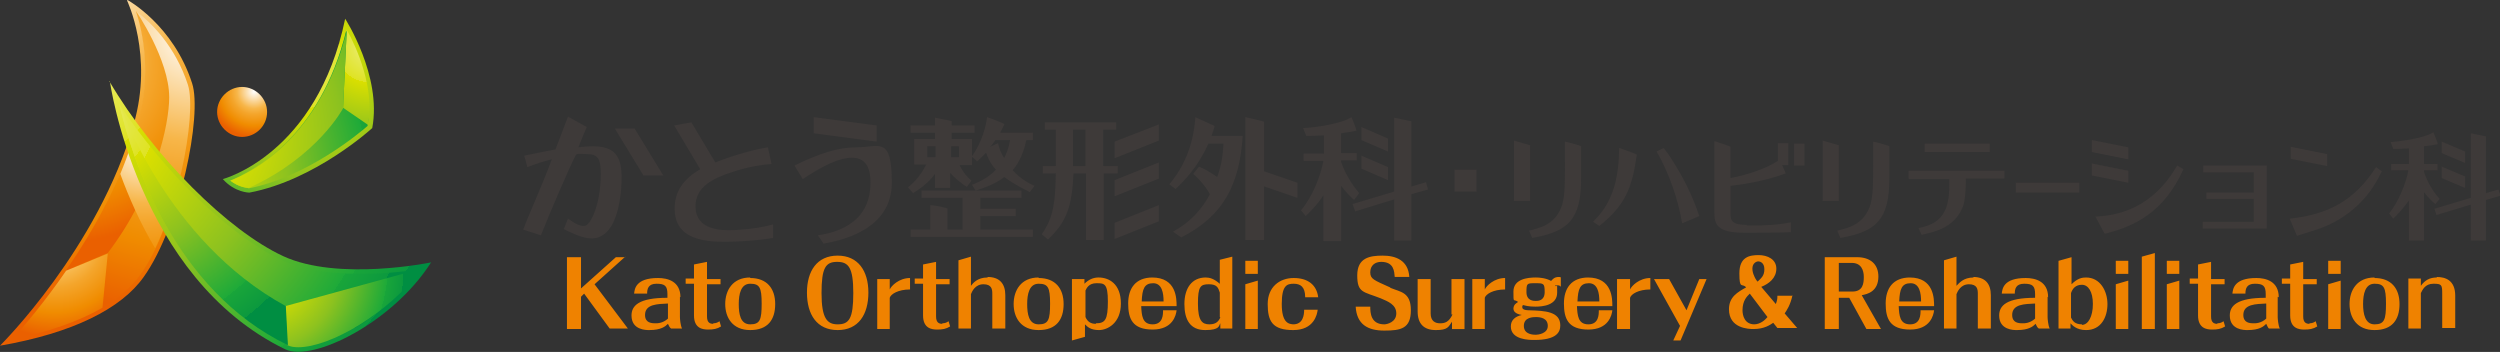 <?xml version="1.0" encoding="UTF-8"?>
<svg xmlns="http://www.w3.org/2000/svg" version="1.1" xmlns:xlink="http://www.w3.org/1999/xlink" viewBox="0 0 480.2 67.6">
  <rect x="0" y="0" width="480.2" height="67.6" fill="#333333" stroke="none"/>
  <defs>
    <style>
      .cls-1 {
        fill: #ef8200;
      }

      .cls-1, .cls-2, .cls-3, .cls-4, .cls-5, .cls-6, .cls-7, .cls-8, .cls-9, .cls-10, .cls-11, .cls-12, .cls-13, .cls-14, .cls-15, .cls-16 {
        stroke-width: 0px;
      }

      .cls-2 {
        fill: url(#radial-gradient-8);
      }

      .cls-17 {
        isolation: isolate;
      }

      .cls-3 {
        fill: url(#radial-gradient-13);
      }

      .cls-4 {
        fill: url(#radial-gradient-12);
      }

      .cls-5 {
        fill: #3e3a39;
      }

      .cls-6 {
        fill: url(#radial-gradient-2);
      }

      .cls-7 {
        fill: url(#radial-gradient-7);
      }

      .cls-8 {
        fill: url(#radial-gradient-5);
      }

      .cls-9 {
        fill: url(#radial-gradient);
      }

      .cls-10 {
        fill: url(#radial-gradient-14);
      }

      .cls-11 {
        fill: url(#radial-gradient-10);
        mix-blend-mode: multiply;
      }

      .cls-12 {
        fill: url(#radial-gradient-6);
      }

      .cls-13 {
        fill: url(#radial-gradient-9);
      }

      .cls-14 {
        fill: url(#radial-gradient-3);
      }

      .cls-15 {
        fill: url(#radial-gradient-11);
      }

      .cls-16 {
        fill: url(#radial-gradient-4);
      }
    </style>
    <radialGradient id="radial-gradient" cx="-13.9" cy="-11.4" fx="-13.9" fy="-11.4" r="87.8" gradientTransform="translate(29.6) scale(.9 1)" gradientUnits="userSpaceOnUse">
      <stop offset="0" stop-color="#fff"/>
      <stop offset=".3" stop-color="#f7b649"/>
      <stop offset=".4" stop-color="#f4a52b"/>
      <stop offset=".6" stop-color="#f08c00"/>
      <stop offset=".8" stop-color="#ea6000"/>
    </radialGradient>
    <radialGradient id="radial-gradient-2" cx="37.2" cy="6.7" fx="37.2" fy="6.7" r="67.6" gradientTransform="matrix(1,0,0,1,0,0)" xlink:href="#radial-gradient"/>
    <radialGradient id="radial-gradient-3" cx="12" cy="11.9" fx="12" fy="11.9" r="43.3" gradientTransform="matrix(1,0,0,1,0,0)" xlink:href="#radial-gradient"/>
    <radialGradient id="radial-gradient-4" cx="51.2" cy="138.2" fx="51.2" fy="138.2" r="40.9" gradientTransform="translate(6.5 -140) scale(1 1.1)" gradientUnits="userSpaceOnUse">
      <stop offset="0" stop-color="#fff"/>
      <stop offset="0" stop-color="#f9f9d6"/>
      <stop offset="0" stop-color="#eef08b"/>
      <stop offset=".1" stop-color="#e5e84f"/>
      <stop offset=".2" stop-color="#dfe324"/>
      <stop offset=".2" stop-color="#dbe009"/>
      <stop offset=".2" stop-color="#dadf00"/>
      <stop offset=".5" stop-color="#8dc21f"/>
      <stop offset=".8" stop-color="#1eaa39"/>
      <stop offset=".8" stop-color="#19a53a"/>
      <stop offset=".9" stop-color="#0c993e"/>
      <stop offset=".9" stop-color="#008e42"/>
    </radialGradient>
    <radialGradient id="radial-gradient-5" cx="29.4" cy="34.6" fx="29.4" fy="34.6" r="51.6" gradientTransform="matrix(1,0,0,1,0,0)" xlink:href="#radial-gradient-4"/>
    <radialGradient id="radial-gradient-6" cx="48.8" cy="17.6" fx="48.8" fy="17.6" r="10.9" gradientTransform="matrix(1,0,0,1,0,0)" xlink:href="#radial-gradient"/>
    <radialGradient id="radial-gradient-7" cx="71" cy="9.2" fx="71" fy="9.2" r="32.9" gradientTransform="matrix(1,0,0,1,0,0)" xlink:href="#radial-gradient-4"/>
    <radialGradient id="radial-gradient-8" cx="32.3" cy="26.1" fx="32.3" fy="26.1" r="66.4" gradientTransform="matrix(1,0,0,1,0,0)" xlink:href="#radial-gradient-4"/>
    <radialGradient id="radial-gradient-9" cx="10.5" cy="45.8" fx="10.5" fy="45.8" r="23.7" gradientTransform="matrix(1,0,0,1,0,0)" xlink:href="#radial-gradient"/>
    <radialGradient id="radial-gradient-10" cx="27.7" cy="27.4" fx="27.7" fy="27.4" r="38.5" gradientTransform="matrix(1,0,0,1,0,0)" xlink:href="#radial-gradient"/>
    <radialGradient id="radial-gradient-11" cx="28.4" cy="168" fx="28.4" fy="168" r="75.3" gradientTransform="translate(-16.7 -170.9) rotate(-.2) scale(1.1 1.1) skewX(-.3)" xlink:href="#radial-gradient-4"/>
    <radialGradient id="radial-gradient-12" cx="13.1" cy="43.1" fx="13.1" fy="43.1" r="74.1" gradientTransform="translate(1.9 -20.3) scale(1 1)" xlink:href="#radial-gradient-4"/>
    <radialGradient id="radial-gradient-13" cx="47.9" cy="71.9" fx="47.9" fy="71.9" r="30.8" gradientTransform="translate(1.9 -20.3) scale(1 1)" xlink:href="#radial-gradient-4"/>
    <radialGradient id="radial-gradient-14" cx="16.3" cy="43" fx="16.3" fy="43" r="53.3" gradientTransform="translate(1.9 -20.3) scale(1 1)" xlink:href="#radial-gradient-4"/>
  </defs>
  <g class="cls-17">
    <g id="_レイヤー_1" data-name="レイヤー 1">
      <g>
        <path class="cls-1" d="M120.1,49.4h-1.8l-6.7,6v-6h-2.7v13.8h2.7v-6.2l.6-.6,4.9,6.7h3.5l-6.4-8.5,5.9-5.3ZM130.7,57.1c0-3.1-2.5-3.7-4.3-3.7-4.3,0-4.5,2.1-4.6,3h2.5c0-.9.2-1.9,1.8-1.9s2.1.4,2.1,2v.7c-5.5,0-6.9,1.5-6.9,3.4,0,2.8,2.8,2.8,3.4,2.8,2.3,0,3.1-.7,3.6-1.2.2.4.3.7.6.9h2.1c-.3-.6-.4-1.9-.4-2.2v-3.9ZM128.3,61.2c-1,.9-2,.9-2.4.9-.8,0-2-.1-2-1.6,0-2.1,2.4-2.1,4.4-2.2v2.9ZM137,62.2c-.6,0-1.2-.2-1.2-1.4v-6.2h2.6v-1h-2.6v-3.3l-2.5.5v2.7h-1.6v1h1.6v6.1c0,2.5,1.7,2.7,2.7,2.7s1.7-.1,2.5-.6l-.3-1c-.3.2-.6.4-1.2.4ZM144.1,53.3c-3.4,0-4.8,2.5-4.8,5.1s1.4,5,4.8,5,4.8-2,4.8-5-1.6-5-4.8-5ZM144.1,62.3c-1.9,0-2.2-2-2.2-3.9s.4-3.9,2.2-3.9,2.2.7,2.2,3.8-.3,4-2.2,4ZM160.9,49.1c-4,0-5.9,3-5.9,7.1,0,4.2,1.9,7.2,5.9,7.2s5.9-3,5.9-7.2-2-7.1-5.9-7.1ZM160.9,62.3c-2,0-3.1-1.1-3.1-6s.8-6,3-6,3.1,1.1,3.1,6-.8,6-3,6ZM170.9,55.5v-1.9h-2.4v9.6h2.4v-6c.2-.7,1.6-1.6,3.9-1.6v-2.2c-2.1,0-3.6,1.5-3.9,2.2ZM285.2,55.5v-1.9h-2.4v9.6h2.4v-6c.2-.7,1.6-1.6,3.9-1.6v-2.2c-2.1,0-3.6,1.5-3.9,2.2ZM313.1,55.5v-1.9h-2.5v9.6h2.5v-6c.2-.7,1.6-1.6,3.9-1.6v-2.2c-2.1,0-3.6,1.5-3.9,2.2ZM181,62.2c-.6,0-1.2-.2-1.2-1.4v-6.2h2.6v-1h-2.6v-3.3l-2.5.5v2.7h-1.6v1h1.6v6.1c0,2.5,1.7,2.7,2.7,2.7s1.7-.1,2.5-.6l-.3-1c-.3.2-.6.4-1.2.4ZM425.9,62.2c-.6,0-1.2-.2-1.2-1.4v-6.2h2.6v-1h-2.6v-3.3l-2.5.5v2.7h-1.6v1h1.6v6.1c0,2.5,1.7,2.7,2.7,2.7s1.7-.1,2.5-.6l-.3-1c-.3.2-.6.4-1.2.4ZM443.6,62.2c-.6,0-1.2-.2-1.2-1.4v-6.2h2.6v-1h-2.6v-3.3l-2.5.5v2.7h-1.6v1h1.6v6.1c0,2.5,1.7,2.7,2.7,2.7s1.7-.1,2.5-.6l-.3-1c-.3.2-.6.4-1.2.4ZM189.7,53.3c-2,0-2.8,1.1-3.2,1.6v-5.6l-2.4.7v13.1h2.4v-6.6c.2-.5.8-1.9,2.4-1.9s1.7,1,1.7,1.8v6.7h2.5v-6.4c0-2.2-1.1-3.5-3.4-3.5ZM379.1,53.3c-2,0-2.8,1.1-3.3,1.6v-5.6l-2.4.7v13.1h2.4v-6.6c.2-.5.8-1.9,2.4-1.9s1.7,1,1.7,1.8v6.7h2.5v-6.4c0-2.2-1.1-3.5-3.4-3.5ZM199.5,53.3c-3.4,0-4.8,2.5-4.8,5.1s1.4,5,4.8,5,4.8-2,4.8-5-1.6-5-4.8-5ZM199.5,62.3c-1.9,0-2.2-2-2.2-3.9s.4-3.9,2.2-3.9,2.2.7,2.2,3.8-.3,4-2.2,4ZM211,53.3c-1,0-1.9.4-2.7,1.2v-.9h-2.4v11.8l2.5-.7v-2.4c.5.5,1.1,1.1,2.7,1.1s4.2-1.3,4.2-5.1-2.3-5-4.3-5ZM210.5,62.2c-1,0-1.6-.4-2-1.3v-5.1c.2-.4.6-1.4,2.1-1.4s2.2,0,2.2,3.5-.5,4.2-2.3,4.2ZM221.4,53.3c-3.3,0-4.7,2.1-4.7,5s.8,5,4.7,5,4.5-2.8,4.6-3.7h-2.6c0,.8,0,2.7-2,2.7s-2.1-1.7-2.2-3.5h6.8c0-1.4,0-5.5-4.7-5.5ZM219.3,57.9c.1-2.4.5-3.5,2.2-3.5s2,1.9,2,3.5h-4.2ZM234.4,54.6c-1.2-1.1-2.1-1.3-2.8-1.3-2.7,0-4.1,2.1-4.1,5.1s1.1,5,4,5,2.6-.9,2.9-1.3v1h2.3v-13.8l-2.4.6v4.6ZM234.4,61c-.3.6-.7,1.3-2.1,1.3s-2.2-.7-2.2-4,.5-3.7,2.1-3.7,1.8.7,2.1,1.6v4.7ZM239.2,52.6h2.4v-2.5h-2.4v2.5ZM239.2,63.2h2.4v-9.3l-2.4.7v8.5ZM406.4,52.6h2.4v-2.5h-2.4v2.5ZM406.4,63.2h2.4v-9.3l-2.4.7v8.5ZM416.2,63.2h2.4v-9.3l-2.4.7v8.5ZM416.2,52.6h2.4v-2.5h-2.4v2.5ZM447.2,52.6h2.4v-2.5h-2.4v2.5ZM447.2,63.2h2.4v-9.3l-2.4.7v8.5ZM248.6,62.3c-1.1,0-2.4-.3-2.4-3.9s1-3.9,2.3-3.9,2.2.6,2.2,2.6h2.5c-.3-2.4-2-3.7-4.7-3.7s-5,1.7-5,5,.9,5,4.9,5,4.6-3,4.7-3.9h-2.6c0,1-.2,2.8-2.1,2.8ZM267,55.2c-3.1-1.4-3.8-1.6-3.8-2.9s.9-2,2.1-2c2.5,0,2.5,1.9,2.6,2.9h2.8c-.2-3.2-2.6-4.1-5.1-4.1s-4.9.4-4.9,3.8,1.2,3.1,4.5,4.4c1.4.6,3,1.2,3,2.9s-1.8,2.1-2.3,2.1c-2.6,0-2.7-2.2-2.7-3.4h-2.8c.2,3.4,2.3,4.6,5.5,4.6s5.1-.4,5.1-3.9-2-3.5-3.9-4.3ZM279,60.4c-.7,1.5-1.5,1.7-2.4,1.7s-1.8-.4-1.8-1.9v-6.6h-2.5v6.2c0,2.4,1.2,3.6,3.5,3.6s2.4-.6,3.1-1.6v1.4h2.4v-9.6h-2.5v6.8ZM298,54c-1-.6-2.3-.7-3-.7-1.6,0-4.3.3-4.3,2.7s0,1.3.9,2c-.3.2-.9.5-.9,1.3s1,1.1,1.6,1.2c-1.3.3-2.1,1-2.1,2.2,0,2.6,3.6,2.6,4.5,2.6,4.3,0,5-1.5,5-2.8,0-2.7-3-2.8-5.9-2.9-1.2,0-1.4-.3-1.4-.6s0-.3.2-.4c.4.1,1,.3,2.3.3s4.2-.2,4.2-2.7,0-.7-.4-1.4c.1,0,.3,0,.4,0,.4,0,.6.1.7.3v-1.8s0-.1-.4-.1c-.9,0-1.2.5-1.5.8ZM295,60.9c.9,0,2.3.2,2.3,1.7s-1.9,1.7-2.3,1.7-2.3,0-2.3-1.7,1.8-1.7,2.4-1.7ZM295,57.8c-.4,0-1.8,0-1.8-1.7s.1-1.7,1.7-1.7,1.8,0,1.8,1.7-1.3,1.7-1.7,1.7ZM305.1,53.3c-3.3,0-4.7,2.1-4.7,5s.8,5,4.7,5,4.5-2.8,4.6-3.7h-2.6c0,.8,0,2.7-2,2.7s-2.1-1.7-2.2-3.5h6.8c0-1.4,0-5.5-4.7-5.5ZM303,57.9c.1-2.4.5-3.5,2.2-3.5s2,1.9,2,3.5h-4.2ZM324,59.7l-3.4-6.1h-2.9l5,9-1.3,2.8h1.4l5-11.8h-1.4l-2.5,6.1ZM344.2,56.8h-2.8c0,.5,0,.8-.3,1.6l-2.8-3.3c1.5-.6,2.9-1.7,2.9-3.5s-1.7-2.6-3.4-2.6-3.7.3-3.7,3.5.5,1.8,1.3,2.7c-1.6.9-3.3,1.8-3.3,4.2,0,3.7,3.8,3.8,4.7,3.8,2.1,0,3.2-.8,3.8-1.2l.8,1h3.8l-2.4-2.8c.4-.6,1.1-1.6,1.5-3.5ZM337.7,50.2c.3,0,1.2.2,1.2,1.5s-.6,1.7-1.3,2.4c-.3-.3-.6-.9-.7-1.2-.1-.2-.3-.7-.3-1.3,0-1,.7-1.4,1.2-1.4ZM337,62.3c-1.9,0-2.3-1.7-2.3-2.7,0-1.9.9-2.7,1.4-3.2l3.4,4.5c-.5.6-1.4,1.4-2.6,1.4ZM360.8,53.1c0-2.3-1.5-3.7-4.1-3.7h-6.2v13.8h2.7v-6h2l3.3,6h2.8l-3.7-6.5c1.1-.2,3.2-.7,3.2-3.6ZM355.7,56h-2.5v-5.5h2.5c1.8,0,2.3,1.4,2.3,2.7s-.2,2.8-2.2,2.8ZM366.9,53.3c-3.3,0-4.7,2.1-4.7,5s.8,5,4.7,5,4.5-2.8,4.6-3.7h-2.6c0,.8,0,2.7-2,2.7s-2.1-1.7-2.2-3.5h6.8c0-1.4,0-5.5-4.7-5.5ZM364.8,57.9c.1-2.4.5-3.5,2.2-3.5s2,1.9,2,3.5h-4.2ZM393.4,57.1c0-3.1-2.5-3.7-4.3-3.7-4.3,0-4.5,2.1-4.6,3h2.5c0-.9.2-1.9,1.8-1.9s2.1.4,2.1,2v.7c-5.5,0-6.9,1.5-6.9,3.4,0,2.8,2.8,2.8,3.4,2.8,2.3,0,3.1-.7,3.6-1.2.2.4.3.7.6.9h2.1c-.3-.6-.4-1.9-.4-2.2v-3.9ZM390.9,61.2c-1,.9-2,.9-2.4.9-.8,0-2-.1-2-1.6,0-2.1,2.4-2.1,4.4-2.2v2.9ZM400.7,53.3c-.7,0-1.6.1-2.8,1.3v-5.2l-2.5.7v13h2.3v-1c.3.3,1.1,1.3,3,1.3,2.9,0,4.1-2.5,4.1-5s-1.4-5.1-4.1-5.1ZM399.9,62.3c-1.4,0-1.8-.7-2.1-1.3v-4.7c.3-.9.9-1.6,2.1-1.6s2.1,1.3,2.1,3.7-.9,4-2.1,4ZM411.4,63.2h2.5v-14.6l-2.5.7v13.8ZM437.7,57.1c0-3.1-2.5-3.7-4.3-3.7-4.3,0-4.5,2.1-4.6,3h2.5c0-.9.2-1.9,1.8-1.9s2.1.4,2.1,2v.7c-5.5,0-6.9,1.5-6.9,3.4,0,2.8,2.8,2.8,3.4,2.8,2.3,0,3.1-.7,3.6-1.2.2.4.3.7.5.9h2.1c-.3-.6-.4-1.9-.4-2.2v-3.9ZM435.3,61.2c-1,.9-2,.9-2.4.9-.8,0-2-.1-2-1.6,0-2.1,2.4-2.1,4.4-2.2v2.9ZM456.1,53.3c-3.4,0-4.8,2.5-4.8,5.1s1.4,5,4.8,5,4.8-2,4.8-5-1.6-5-4.8-5ZM456.1,62.3c-1.8,0-2.2-2-2.2-3.9s.4-3.9,2.2-3.9,2.2.7,2.2,3.8-.3,4-2.2,4ZM468.1,53.3c-1.4,0-2.3.5-3.1,1.6v-1.4h-2.4v9.6h2.4v-6.8c.3-.6.8-1.8,2.4-1.8s1.7.2,1.7,1.9v6.6h2.5v-6.2c0-3-1.9-3.6-3.6-3.6Z"/>
        <path class="cls-5" d="M197.2,26.9h1.2v-1.4h-6.3c.3-.5.4-.8.8-1.6.2-.2-3.3-1.4-3.3-1.4-.4,3.2-1.8,6-2.9,7.5v-3.3h-3.9v-1.2h4.4v-1.4h-4.4v-.8c0-.1-3.2-.7-3.2-.7,0,.5,0,1.4,0,1.5h-4.7v1.4h4.7v1.2h-4v4.9h2.3c-.1.2-1.2,2.6-3.5,4.4l1,1.1c1.1-.7,2.9-1.9,4.2-3.7v2.7h2.9v-2.9c.9,1,2,1.9,3.2,2.7l.9-1.2c-.7-.6-1.5-1.4-2.3-3h2.4v-1.6l1,.9c.5-.5,1.1-1,1.7-1.7.2.6.7,2,1.9,3.3-1.7,1.8-3.7,2.5-4.6,2.9l.7,1.1c2.9-.9,4.5-1.8,5.5-2.6.8.6,2.1,1.5,4.9,2.9l.9-1.2c-.9-.4-2.5-1.2-4.2-3,.7-.8,2-2.6,2.6-5.7ZM179.7,30.2h-1.6v-2.1h1.6v2.1ZM184.2,30.2h-1.5v-2.1h1.5v2.1ZM192.9,30.4c-.8-1.3-1-2-1.2-2.9l-1.5.7c.3-.3.7-.9,1-1.3h2.8c-.3,2-1,3.2-1.2,3.6ZM382.2,27.6h-12.5v1.6h12.5v-1.6ZM214.1,30.4l8.5-3.4v-3.1l-8.5,3.3v3.1ZM214.6,31.9h-2.7v-7h2.5v-1.4h-13.7v1.4h2.1v7h-2.5v1.4h2.5c-.1,5.5-.4,8.4-2.7,11.7l1.2,1c3.7-3.5,4.6-6.5,4.9-12.7h2.4v12.8h3.4v-12.8h2.7v-1.4ZM208.5,31.9h-2.4v-7h2.4v7ZM214.1,37.7l8.5-3.4v-3.1l-8.5,3.4v3.1ZM214.1,45.9l8.5-3.4v-3.1l-8.5,3.4v3.1ZM408.8,28.3l-7-1.4v2.3l7,1.4v-2.3ZM188.3,41.5h6.8v-1.4h-6.8v-2.1h7.9v-1.4h-19.2v1.4h7.9v6.1h-2.9v-4c0-.2-2.7-.7-3.3-.7v4.7h-3.8v1.4h23.5v-1.4h-10.1v-2.6ZM113.8,28.1c-1.1,0-2,.1-2.7.2.2-.6,1.6-3.9,1.6-3.9l-3.6-2c-.8,2.1-1.6,4.2-2.4,6.3-1.6.3-2.1.4-6,1.2l.6,2.2c1.6-.6,3-1.1,4.7-1.5-2.1,5.6-4.3,10.3-5.5,13.5l3.4,1.1c1.5-3.8,5.6-13.4,6.7-15.4.2-.4,1.3-.2,2.2-.2,2.1,0,2.6,1,2.6,3.8s-.5,6.6-2,9c-.3.5-.7,1-1.3,1s-1.3-.2-3-1.4l-.8,2c1,.5,3.5,1.8,5.3,1.8,5.7,0,5.8-10.5,5.8-11.6,0-4.1-1.2-6.1-5.5-6.1ZM168.4,24.1l-12.1-1.6v3.1l12.1,1.6v-3.1ZM266.6,26.6l-5.1-2.2v2.5l5.1,2.2v-2.5ZM266.6,32.1l-5.1-2.2v2.5l5.1,2.2v-2.5ZM164.5,28.3c-3.3,0-6.8,1-11.9,3.5l1.6,2.6c5.8-3.9,8.3-4.1,9.5-4.1,3,0,3.5,2.6,3.5,4.8,0,8.4-7.6,9.7-10.1,10.1l1.1,1.6c3.3-.6,13.1-2.6,13.1-11.7s-2.4-6.8-6.8-6.8ZM118.1,24.7l5.5,9h3.8l-5.5-9h-3.8ZM141,44.2c-2.5.1-7.2,0-7.4-4.3-.2-4.2,3.8-5.8,7.2-6.9,3.3-1.1,6-1.4,7.4-1.5l-.7-3.2c-2.5.4-6.3,1.4-10.1,2.9l-4.6-7.7-3.3.6,5,8.4c-2.9,1.7-5.1,4.1-4.9,8,.3,6.4,7.8,6,11.7,5.9,2.1-.1,5.1-.3,7.2-.7v-2.6c-1.3.4-3.8.9-7.5,1.1ZM447,29.6l-7-1.4v2.3l7,1.4v-2.3ZM387.2,37h12.2v-1.9h-12.2v1.9ZM233.3,24.2l-3.7-1.7c-.4,6.6-3.2,10.8-5,12.9l1.2.9c1.6-1.5,4.3-4.2,6.3-8.7h2.9c-.1,2-.3,3.9-1.2,6.4-1.5-1-2.1-1.4-3.5-2l-1.1,1.4c.9.8,2.2,2.1,3.2,3.9-1.6,3.1-4.1,5.6-7.1,7.2l1.6,1.1c8.3-4.2,11.2-10.4,11.8-19.5h-6c.3-.9.5-1.4.6-1.9ZM359.8,30.9c0,4.1,0,6.5-.5,8.3-1.2,4-4.4,4.6-6.4,5.1l.6,1.4c6.9-1.2,9.4-3.5,9.4-11.4v-6.2c0-.1-2.5-.8-3.1-.9v3.9ZM353.2,27.9c0,0-2.7-.8-3.1-.9v11.6h3.1v-10.8ZM344.6,31.8h2v-4.2h-2v4.2ZM408.8,32.8l-7-1.4v2.3l7,1.4v-2.3ZM439.8,42l1.4,3.3c.6-.2,3.5-1.1,4.1-1.3,2.9-1,5.5-2.6,7.7-4.7,2.6-2.5,3.8-5,4.5-6.4l-1.1-.8c-4.2,6.5-9.2,9.1-16.6,9.9ZM402.5,41.6s1.7,3.3,1.8,3.3c5.6-1.4,11.3-4,15.1-12.4l-1.2-.7c-1.7,2.8-5.8,9.4-15.7,9.8ZM366.7,34.4h7.7c.2,5.3-.8,8.5-5.9,9.4l.6,1.3c2.2-.5,6.1-1.2,7.8-5.1.2-.4.7-1.6.7-5.7h7.4v-1.5h-18.4v1.5ZM271.1,35.8v-12.5l-3.3-.7v14.2l-8,2.4.5,1.4,7.5-2.3v7.9h3.3v-8.9l3.2-.9-.4-1.4-2.7.8ZM335.6,43.2c-2.9,0-3.2-.8-3.2-2.1v-5.4c1.7-.2,6.4-.8,10.6-2.4,0,0-.3-.8-.7-1.6h1.2v-4.2h-2v3.4c-2.1,1.4-5.8,2.7-9.1,3.3v-6c0-.1-3.1-1.1-3.1-1.1,0,.8,0,13.8,0,13.8,0,2.3.7,3.8,5.6,3.8h2.1c.6,0,4.8,0,7-.1v-1.9c-2.9.6-5.9.6-6.4.6h-2.1ZM242.8,23.4c0-.1-3.1-.8-3.6-.9v23.6h3.6v-10.3l6.4,2.2v-2.9l-6.4-2.2v-9.6ZM261,37c-1.3-1.5-2.7-3.8-3.4-5.9v-.3h3v-1.4h-3v-3.8c1.1-.2,2.3-.3,2.9-.5.2,0-.9-2.6-.9-2.6-2.3,1.5-8.3,2.1-9.3,2.1l.6,1.5c.8,0,1.6,0,3.4-.1v3.5h-3.9v1.4h3.8c-.5,2.8-2.1,6.9-4.3,9.5l.9,1.1c.7-.7,2.2-2.1,3.4-4v8.8h3.4v-10.6c.9,1.2,2,2.3,2.5,2.7l.9-1.2ZM473.5,29.1l-4.5-1.9v2.2l4.5,1.9v-2.2ZM473.5,33.9l-4.5-1.9v2.2l4.5,1.9v-2.2ZM477.5,37.1v-10.9l-2.9-.6v12.4l-7,2.1.4,1.2,6.6-2v6.9h2.9v-7.8l2.8-.8-.4-1.2-2.4.7ZM468.6,38.2c-1.2-1.3-2.4-3.3-3-5.2v-.3h2.6v-1.2h-2.6v-3.4c1-.1,2.1-.3,2.6-.4.2,0-.8-2.3-.8-2.3-2,1.3-7.2,1.8-8.2,1.9l.5,1.3c.7,0,1.4,0,3-.1v3h-3.4v1.2h3.3c-.4,2.4-1.9,6.1-3.7,8.3l.8,1c.6-.6,1.9-1.9,3-3.5v7.7h2.9v-9.3c.8,1.1,1.8,2,2.2,2.3l.8-1ZM279.4,36.8h4.2v-4.2h-4.2v4.2ZM293.9,27.9c0,0-2.7-.8-3.1-.9v11.6h3.1v-10.8ZM319.6,28.4l-1.4.7c2.4,4.1,4.2,9.4,4.9,13.8l3.3-1.4c-1.3-3.9-3.1-7.5-5.3-10.9-.2-.4-1.3-1.9-1.6-2.2ZM306,42.6l1.2.8c5-4,6.3-7.3,7.2-13.7,0-.1-3.4-1.3-3.4-1.3,0,8.5-2.8,12-5,14.2ZM300.6,30.9c0,4.1,0,6.5-.5,8.3-1.2,4-4.4,4.6-6.4,5.1l.6,1.4c6.9-1.2,9.4-3.5,9.4-11.4v-6.2c0-.1-2.5-.8-3.1-.9v3.9ZM423.2,33.1h0c0,0,9.7,0,9.7,0v3.9h-9.1v1.2h0s9.1,0,9.1,0v4.4h-9.8v1.3h12.3v-12.1h0s-12.2,0-12.2,0v1.2Z"/>
        <g>
          <path class="cls-9" d="M24.5,0s8.8,4.8,12.4,16c2,6-2.3,27.4-9.3,37.2-4.3,6.1-13.7,10.8-27.6,13.2,0,0,18.9-18.7,25.7-42.6,3.8-13.2-1.3-23.7-1.3-23.7Z"/>
          <path class="cls-6" d="M2.3,65.1c4.9-5.3,18.6-21.6,24.2-41.2,2.8-9.6,1-17.8-.3-21.7,2.8,2.1,7.5,6.7,9.9,14.1,1.8,5.6-2.1,26.6-9.1,36.4-4,5.7-12.7,10.1-24.6,12.4h0Z"/>
          <path class="cls-14" d="M26.5,23.9c-3.1,10.7-8.6,20.5-13.8,28l8-3.3c9.2-12.1,11.8-24.9,11.8-29.9,0-7.3-6.4-16.6-6.4-16.6,1.3,4,3.1,12.1.3,21.7Z"/>
          <path class="cls-16" d="M66.3,3.6s7.1,11,5.2,21c0,0-10.9,10-23.6,12.4,0,0-2.8,0-5.1-2.6,0,0,18.1-4.7,23.5-30.8Z"/>
          <path class="cls-8" d="M47.7,36.1c-.4,0-1.9-.2-3.5-1.4,4.2-1.7,17.3-8.4,22.3-28.8,1.8,3.4,5.3,11.1,4.1,18.3-1.5,1.3-11.6,9.8-22.9,12h0Z"/>
          <path class="cls-12" d="M51.3,21.5c0,2.7-2.2,4.8-4.8,4.8s-4.8-2.2-4.8-4.8,2.2-4.8,4.8-4.8,4.8,2.2,4.8,4.8Z"/>
          <path class="cls-7" d="M66.6,5.8l-.7,14.9,4.8,3.3c1.3-7.1-2.2-14.9-4.1-18.3Z"/>
          <path class="cls-2" d="M65.9,20.8l.7-14.9c-5,20.4-18.1,27.2-22.3,28.8,1.5,1.2,3.1,1.4,3.5,1.4,13.2-6,18.1-15.3,18.1-15.3Z"/>
          <path class="cls-13" d="M19.7,59l1-10.3-8,3.3h0c-4.2,6.1-8.2,10.8-10.4,13.2,7-1.4,12.9-3.5,17.4-6.1Z"/>
          <path class="cls-11" d="M29.8,47.7c1.5-3.1,2.8-6.7,3.8-10.4-2.9-3-5.7-6.3-8.3-9.7-.7,2-1.4,3.9-2.2,5.8,1.6,4.4,3.8,9.4,6.7,14.3Z"/>
          <path class="cls-15" d="M21.1,15.6s5.2,37.7,33.7,51.5c5.3,2.5,20.7-5.2,28-16.7,0,0-17.8,3.7-28.4-1.2-10.6-4.9-24.9-19.1-33.4-33.6Z"/>
          <path class="cls-4" d="M57.4,66.7c-.9,0-1.6-.1-2.1-.4-22-10.6-29.9-35.9-32.4-46.3,8.5,12.9,21.3,25.4,31.3,30,3.7,1.7,8.7,2.6,14.8,2.6s9.6-.6,12.1-1c-6.3,8.6-17.5,15.1-23.7,15.1h0Z"/>
          <path class="cls-3" d="M55.2,66.3c.6.3,1.3.4,2.1.4,6.1,0,17.4-6.5,23.7-15.1l-26.2,7.2.4,7.5Z"/>
          <path class="cls-10" d="M22.9,20c2.4,10.4,10.4,35.7,32.4,46.3l-.4-7.5c-23.1-12.6-31.9-38.8-31.9-38.8Z"/>
        </g>
      </g>
    </g>
  </g>
</svg>